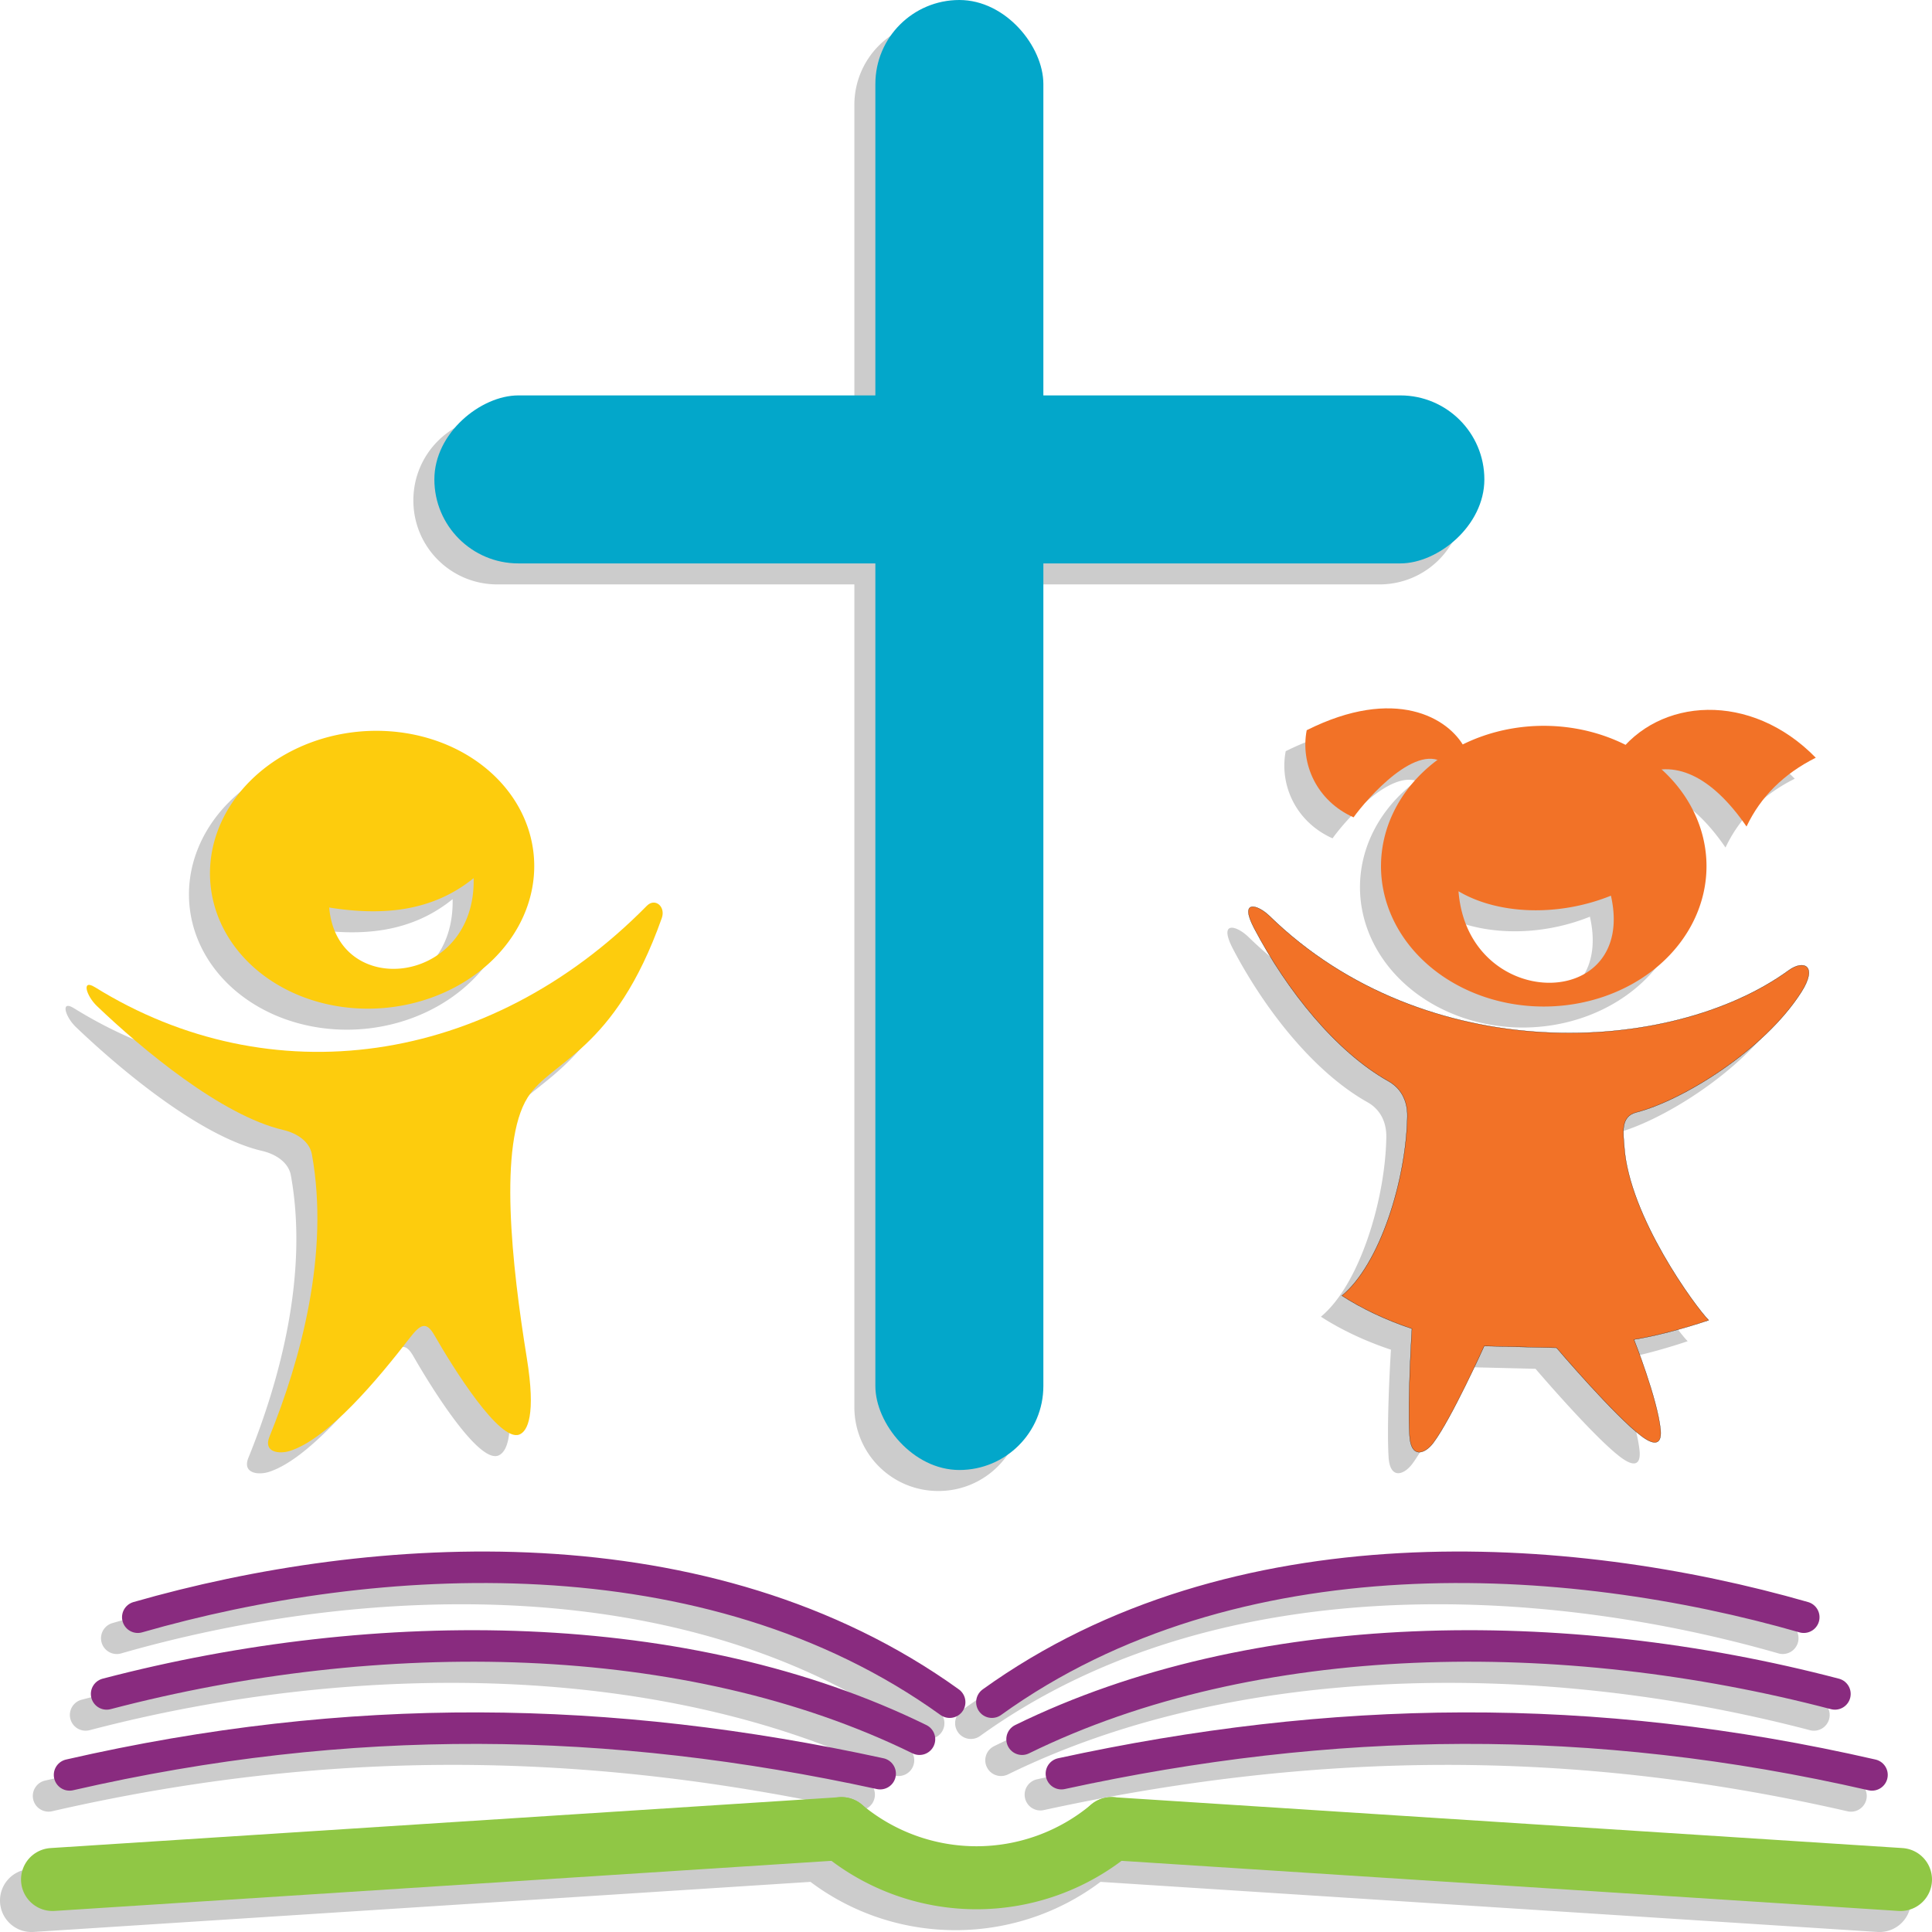<?xml version="1.0" encoding="UTF-8"?>
<!-- Created with Inkscape (http://www.inkscape.org/) -->
<svg width="92mm" height="92mm" version="1.1" viewBox="0 0 92 92" xml:space="preserve" xmlns="http://www.w3.org/2000/svg"><path d="m69.684 23.829c0 2.216-1.784 4-4 4h-42c-2.216 0-4-1.784-4-4s1.784-4 4-4h42c2.216 0 4 1.784 4 4zm-25-22.829c2.216 0 4 1.784 4 4v62c0 2.216-1.784 4-4 4s-4-1.784-4-4v-62c0-2.216 1.784-4 4-4zm14.766 43.617c7.395 7.209 19.077 6.694 24.731 2.587 0.702-0.51 1.408-0.231 0.589 1.049-1.775 2.774-5.67 5.159-7.855 5.717-0.766 0.195-0.609 1.008-0.569 1.615 0.219 3.335 3.402 7.661 4.02 8.282-1.187 0.402-2.597 0.771-3.559 0.919 0 0 1.119 2.821 1.267 4.291 0.061 0.603-0.184 0.846-0.89 0.323-1.264-0.937-4.064-4.219-4.064-4.219l-3.444-0.084s-1.556 3.454-2.423 4.609c-0.409 0.546-1.069 0.754-1.131-0.335-0.101-1.747 0.113-5.1 0.113-5.1-1.244-0.412-2.42-0.975-3.335-1.572 1.802-1.481 3.061-5.486 3.115-8.538 0.014-0.777-0.325-1.354-0.899-1.676-2.492-1.397-4.832-4.311-6.389-7.272-0.738-1.403 0.158-1.146 0.723-0.595zm9.304-7.992c-0.762-1.454-3.325-2.958-7.53-0.853-0.306 1.602 0.475 3.365 2.231 4.149 0.626-0.878 3.09-3.706 4.412-2.492zm7.21 0.38c2.014-2.81 6.415-3.088 9.5 0.077-1.526 0.765-2.625 1.857-3.297 3.276-1.673-2.434-3.485-3.257-5.141-2.396zm-3.453-1.442a7.75 6.684 0 0 0-7.75 6.684 7.75 6.684 0 0 0 7.75 6.683 7.75 6.684 0 0 0 7.75-6.683 7.75 6.684 0 0 0-7.75-6.684zm-4.059 7.878c1.859 1.103 4.73 1.23 7.258 0.211 1.263 5.566-6.81 5.561-7.258-0.211zm-64.94 4.563c8.332 5.179 18.734 3.804 26.288-3.87 0.388-0.394 0.909 0.032 0.712 0.587-2.266 6.398-5.258 6.753-6.385 8.537-1.398 2.213-0.757 7.99-0.042 12.408 0.438 2.707 0.044 3.488-0.356 3.646-0.937 0.368-3.145-3.16-4.043-4.729-0.39-0.682-0.671-0.524-1.173 0.126-1.533 1.983-3.873 4.788-5.699 5.379-0.523 0.169-1.285 0.071-0.985-0.67 1.478-3.642 2.879-8.715 2.022-13.45-0.11-0.605-0.699-1.006-1.372-1.163-2.933-0.683-6.731-3.857-8.862-5.896-0.515-0.492-0.747-1.302-0.105-0.903zm13.754-12.196a6.607 7.728 85.186 0 0-1.102 0.025 6.607 7.728 85.186 0 0-7.146 7.232 6.607 7.728 85.186 0 0 8.255 5.936 6.607 7.728 85.186 0 0 7.146-7.232 6.607 7.728 85.186 0 0-7.153-5.961zm4.287 7.009c0.118 5.103-6.503 5.832-6.878 1.399 2.534 0.405 4.907 0.2 6.878-1.399zm30.471 43.765a1.5 1.5 0 0 0-1.594 1.4 1.5 1.5 0 0 0 1.4 1.594l37.572 2.422a1.5 1.5 0 0 0 1.594-1.4 1.5 1.5 0 0 0-1.4-1.594zm0.035 2e-3a1.5 1.5 0 0 0-1.096 0.346c-3.168 2.658-7.76 2.658-10.928 0a1.5 1.5 0 0 0-2.113 0.184 1.5 1.5 0 0 0 0.186 2.113c4.268 3.581 10.516 3.581 14.783 0a1.5 1.5 0 0 0 0.186-2.113 1.5 1.5 0 0 0-1.018-0.529zm-13.084-2e-3 -37.572 2.422a1.5 1.5 0 0 0-1.4 1.594 1.5 1.5 0 0 0 1.594 1.4l37.572-2.422a1.5 1.5 0 0 0 1.4-1.594 1.5 1.5 0 0 0-1.594-1.4zm26.658-11.632c-6.927 0.381-13.914 2.236-19.838 6.498a0.75 0.75 0 0 0-0.172 1.047 0.75 0.75 0 0 0 1.047 0.172c11.269-8.108 26.943-7.113 38.016-3.934a0.75 0.75 0 0 0 0.928-0.514 0.75 0.75 0 0 0-0.514-0.93c-5.676-1.63-12.54-2.721-19.467-2.34zm0.645 3.731c-6.759 0.289-13.293 1.699-18.939 4.469a0.75 0.75 0 0 0-0.344 1.004 0.75 0.75 0 0 0 1.004 0.342c10.83-5.312 25.372-5.463 38.188-2.106a0.75 0.75 0 0 0 0.916-0.535 0.75 0.75 0 0 0-0.535-0.916c-6.546-1.715-13.53-2.546-20.289-2.258zm2.381 3.865c-6.431 0.018-12.799 0.773-19.275 2.182a0.75 0.75 0 0 0-0.574 0.893 0.75 0.75 0 0 0 0.893 0.574c12.771-2.779 25.034-2.978 38.273 0.057a0.75 0.75 0 0 0 0.898-0.562 0.75 0.75 0 0 0-0.564-0.898c-6.725-1.541-13.219-2.262-19.65-2.244zm-43.838-7.596c-6.927-0.381-13.791 0.71-19.467 2.34a0.75 0.75 0 0 0-0.514 0.93 0.75 0.75 0 0 0 0.928 0.514c11.073-3.18 26.746-4.175 38.016 3.934a0.75 0.75 0 0 0 1.047-0.172 0.75 0.75 0 0 0-0.172-1.047c-5.923-4.262-12.911-6.117-19.838-6.498zm-0.645 3.731c-6.759-0.289-13.743 0.543-20.289 2.258a0.75 0.75 0 0 0-0.535 0.916 0.75 0.75 0 0 0 0.914 0.535c12.815-3.357 27.359-3.207 38.189 2.106a0.75 0.75 0 0 0 1.004-0.342 0.75 0.75 0 0 0-0.344-1.004c-5.647-2.77-12.181-4.18-18.939-4.469zm-2.383 3.865c-6.431-0.018-12.923 0.703-19.648 2.244a0.75 0.75 0 0 0-0.564 0.898 0.75 0.75 0 0 0 0.898 0.562c13.24-3.034 25.502-2.835 38.273-0.057a0.75 0.75 0 0 0 0.893-0.574 0.75 0.75 0 0 0-0.574-0.893c-6.476-1.409-12.846-2.164-19.277-2.182z" fill="#ccc" stroke-linecap="round" stroke-miterlimit="5.3" stroke-width=".008"/><g fill="none" stroke="#892b7f" stroke-linecap="round" stroke-width="1.5"><path d="m3.312 84.519c13.345-3.059 25.738-2.858 38.6-0.059"/><path d="m5.077 80.663c12.954-3.394 27.646-3.269 38.708 2.157"/><path d="m6.561 77.01c11.212-3.22 27.102-4.27 38.661 4.046"/><path d="m89.143 84.519c-13.345-3.059-25.738-2.858-38.6-0.059"/><path d="m87.378 80.663c-12.954-3.394-27.646-3.269-38.708 2.157"/><path d="m85.894 77.01c-11.212-3.22-27.102-4.27-38.661 4.046"/></g><path d="m18.267 34.807a6.607 7.728 85.186 0 0-1.102 0.025 6.607 7.728 85.186 0 0-7.146 7.232 6.607 7.728 85.186 0 0 8.255 5.936 6.607 7.728 85.186 0 0 7.146-7.232 6.607 7.728 85.186 0 0-7.153-5.961zm4.287 7.009c0.118 5.103-6.503 5.832-6.878 1.399 2.534 0.405 4.907 0.2 6.878-1.399z" fill="#fdcc0d"/><path d="m4.513 47.004c8.332 5.179 18.734 3.804 26.288-3.87 0.388-0.394 0.909 0.032 0.712 0.587-2.266 6.398-5.258 6.753-6.385 8.537-1.398 2.213-0.757 7.99-0.042 12.408 0.438 2.707 0.044 3.488-0.356 3.646-0.937 0.368-3.145-3.16-4.043-4.729-0.39-0.682-0.671-0.524-1.173 0.126-1.533 1.983-3.873 4.788-5.699 5.379-0.523 0.169-1.285 0.071-0.985-0.67 1.478-3.642 2.879-8.715 2.022-13.45-0.11-0.605-0.699-1.006-1.372-1.163-2.933-0.683-6.731-3.857-8.862-5.896-0.515-0.492-0.747-1.302-0.105-0.903z" fill="#fdcc0d"/><g fill="#f27227"><path d="m73.512 34.563a7.75 6.684 0 0 0-7.75 6.684 7.75 6.684 0 0 0 7.75 6.683 7.75 6.684 0 0 0 7.75-6.683 7.75 6.684 0 0 0-7.75-6.684zm-4.059 7.878c1.859 1.103 4.73 1.23 7.258 0.211 1.263 5.566-6.81 5.561-7.258-0.211z"/><path d="m76.965 36.005c2.014-2.81 6.415-3.088 9.5 0.077-1.526 0.765-2.625 1.857-3.297 3.276-1.673-2.434-3.485-3.257-5.141-2.396z"/><path d="m69.754 35.625c-0.762-1.454-3.325-2.958-7.53-0.853-0.306 1.602 0.475 3.365 2.231 4.149 0.626-0.878 3.09-3.706 4.412-2.492z"/><path d="m60.45 43.617c7.395 7.209 19.077 6.694 24.731 2.587 0.702-0.51 1.408-0.231 0.589 1.049-1.775 2.774-5.67 5.159-7.855 5.717-0.766 0.195-0.609 1.008-0.569 1.615 0.219 3.335 3.402 7.661 4.02 8.282-1.187 0.402-2.597 0.771-3.559 0.919 0 0 1.119 2.821 1.267 4.291 0.061 0.603-0.184 0.846-0.89 0.323-1.264-0.937-4.064-4.219-4.064-4.219l-3.444-0.084s-1.556 3.454-2.423 4.609c-0.409 0.546-1.069 0.754-1.131-0.335-0.101-1.747 0.113-5.1 0.113-5.1-1.244-0.412-2.42-0.975-3.335-1.572 1.802-1.481 3.061-5.486 3.115-8.538 0.014-0.777-0.325-1.354-0.899-1.676-2.492-1.397-4.832-4.311-6.389-7.272-0.738-1.403 0.158-1.146 0.723-0.595z" stroke="#000" stroke-width=".01"/></g><rect x="41.684" y="-7.3486e-9" width="8" height="70" rx="4" ry="4" fill="#03a7ca"/><rect transform="rotate(90)" x="18.829" y="-70.684" width="8" height="50" rx="4" ry="4" fill="#03a7ca"/><g fill="none" stroke="#90c745" stroke-linecap="round" stroke-width="3"><path d="m2.501 89.5 37.572-2.423" stroke-linejoin="round"/><path d="m52.928 87.077a10 10 0 0 1-12.856 0" stroke-miterlimit="5.3"/><path d="m90.5 89.5-37.572-2.423" stroke-linejoin="round"/></g></svg>
